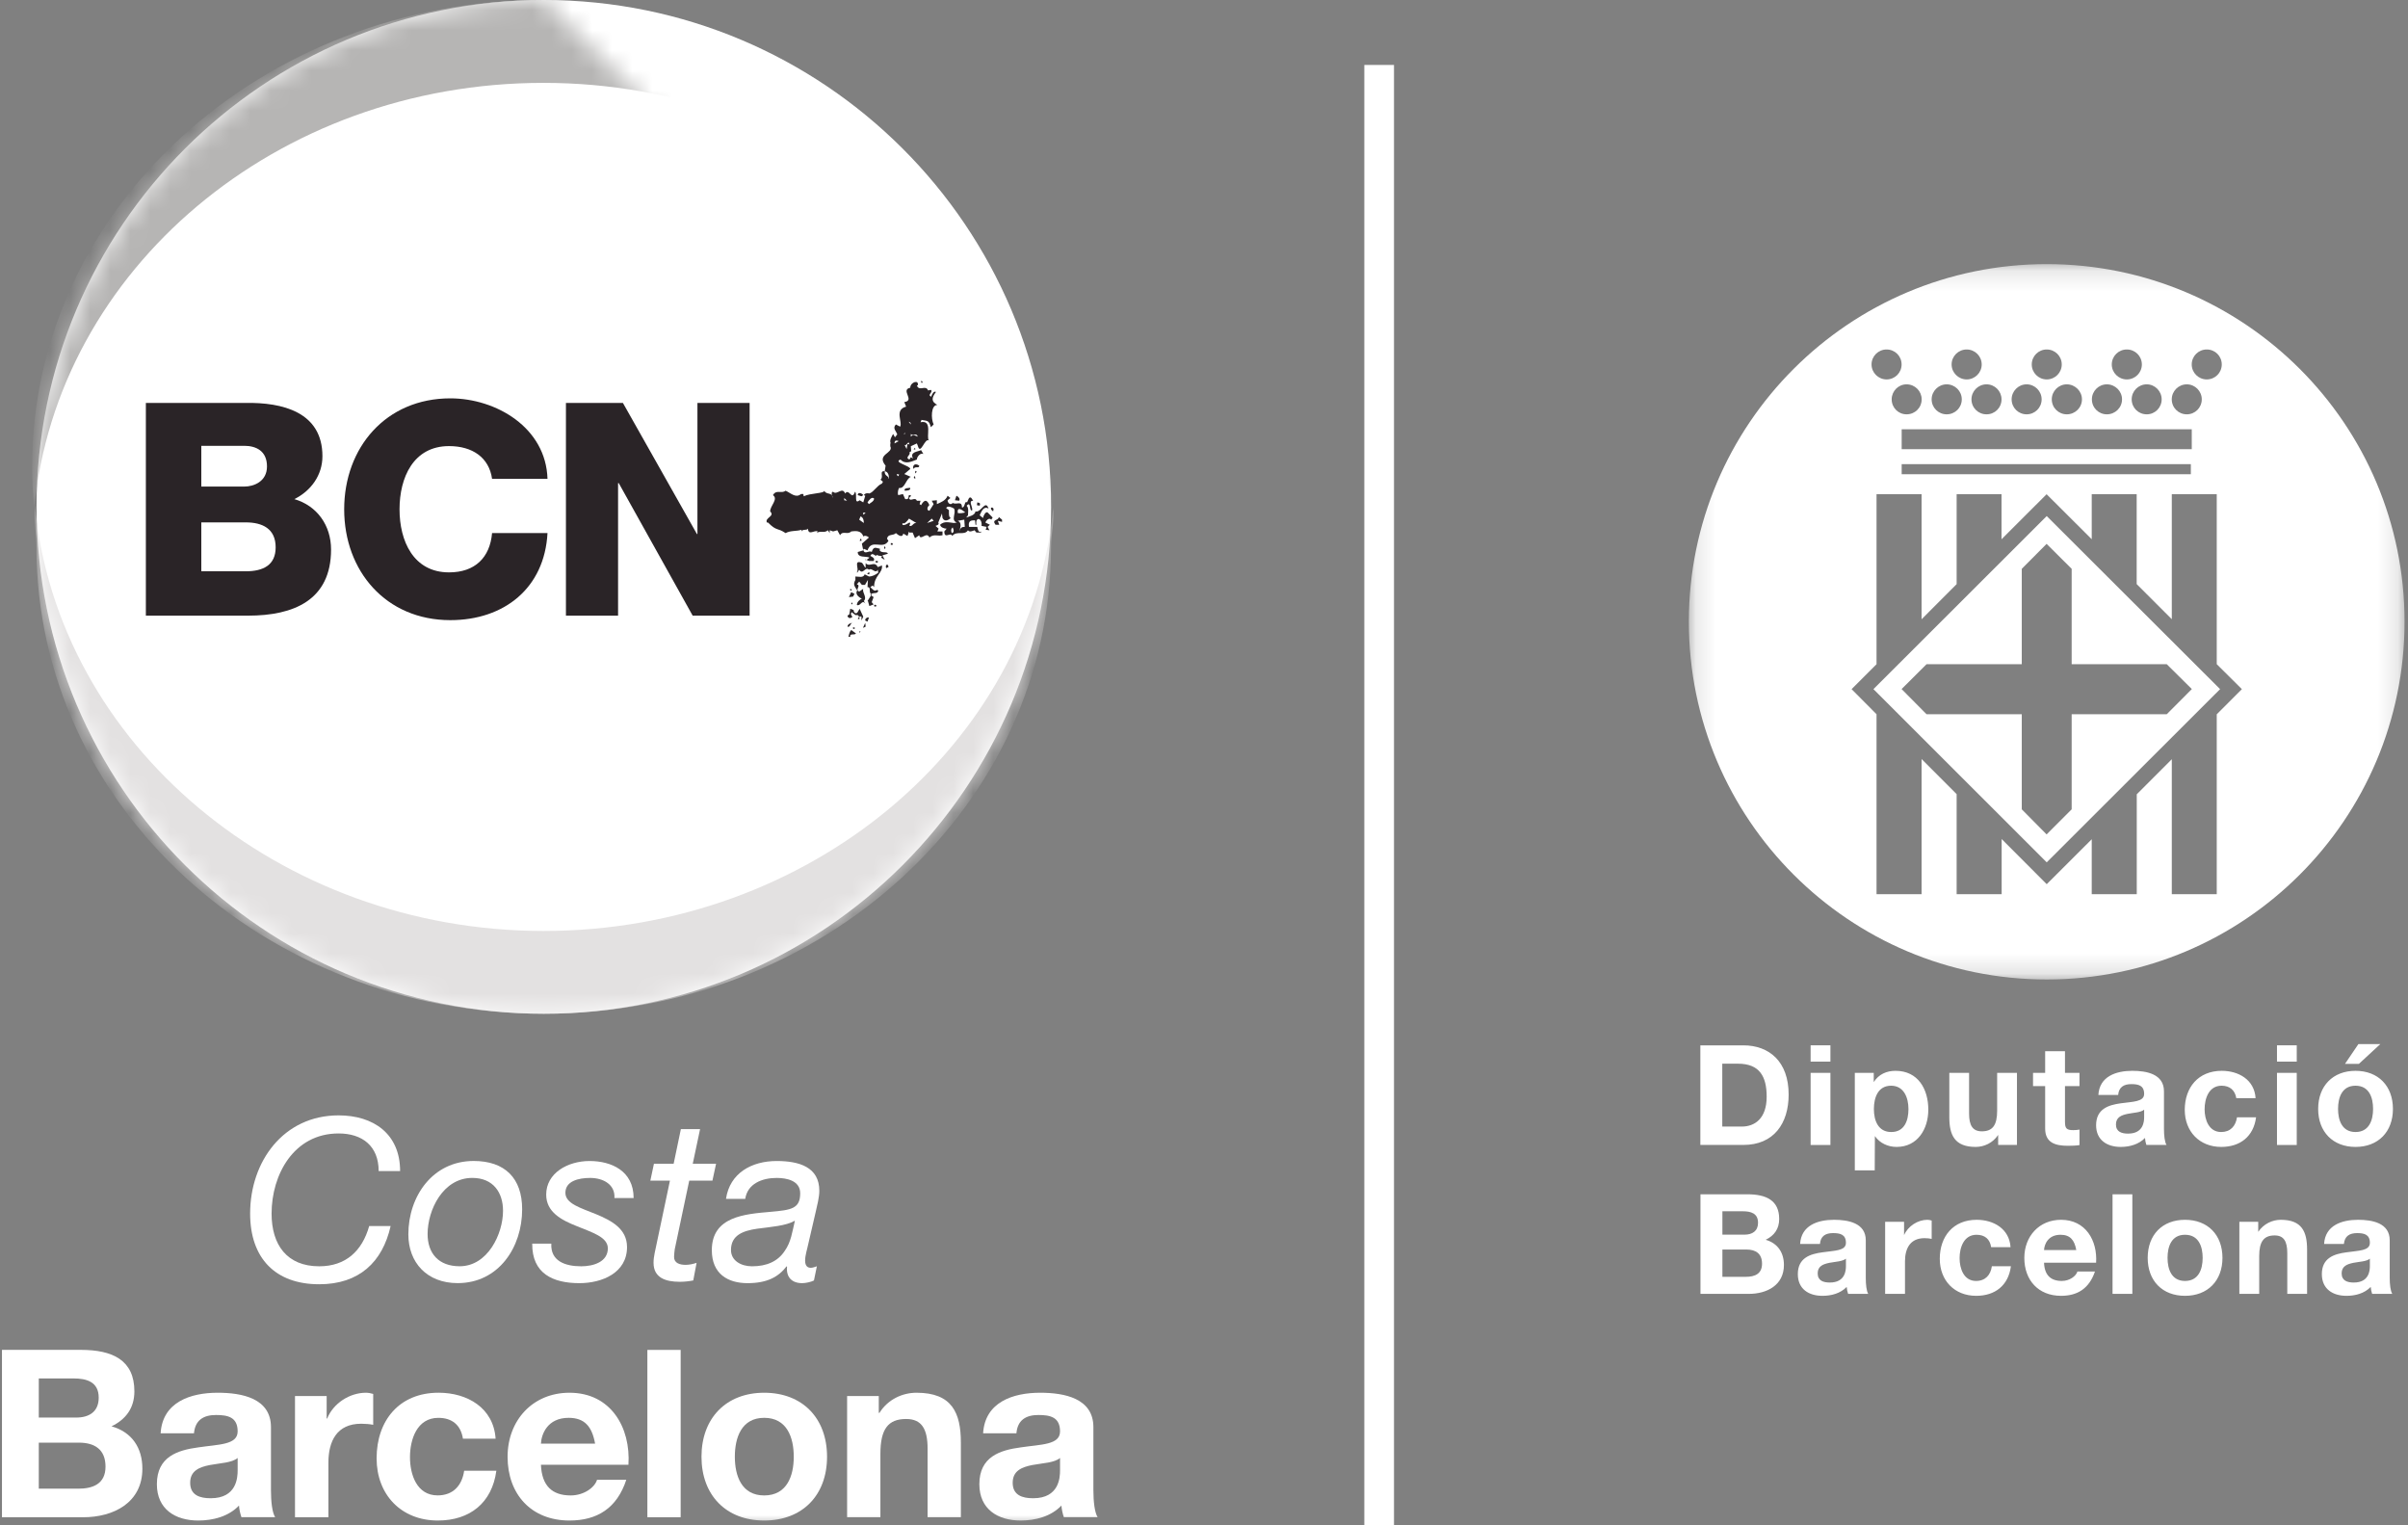 <svg width="120" height="76" viewBox="0 0 120 76" fill="none" xmlns="http://www.w3.org/2000/svg">
<rect x="0" y="0" width="120" height="76" fill="#808080" stroke="none"/>
<path fill-rule="evenodd" clip-rule="evenodd" d="M116.806 61.98H115.819C115.872 61.053 116.701 60.777 117.51 60.777C118.226 60.777 119.089 60.937 119.089 61.799V63.67C119.089 63.997 119.124 64.322 119.217 64.468H118.213C118.175 64.358 118.153 64.244 118.142 64.121C117.826 64.449 117.372 64.565 116.932 64.565C116.249 64.565 115.707 64.224 115.707 63.484C115.707 62.674 116.32 62.479 116.932 62.398C117.538 62.307 118.1 62.331 118.1 61.925C118.1 61.503 117.808 61.44 117.465 61.44C117.086 61.44 116.843 61.59 116.806 61.98ZM118.1 63.082V62.714C117.936 62.855 117.589 62.861 117.277 62.921C116.975 62.984 116.693 63.084 116.693 63.445C116.693 63.814 116.979 63.903 117.299 63.903C118.067 63.903 118.1 63.295 118.1 63.082ZM111.596 64.468V60.878H112.536V61.377C112.808 60.975 113.242 60.777 113.658 60.777C114.71 60.777 114.971 61.367 114.971 62.258V64.468H113.984V62.441C113.984 61.848 113.81 61.556 113.353 61.556C112.82 61.556 112.585 61.856 112.585 62.583V64.468H111.596ZM108.017 62.674C108.017 63.246 108.22 63.824 108.887 63.824C109.562 63.824 109.767 63.246 109.767 62.674C109.767 62.098 109.562 61.523 108.887 61.523C108.22 61.523 108.017 62.098 108.017 62.674ZM107.028 62.674C107.028 61.525 107.757 60.777 108.887 60.777C110.018 60.777 110.754 61.525 110.754 62.674C110.754 63.814 110.018 64.565 108.887 64.565C107.757 64.565 107.028 63.814 107.028 62.674ZM105.276 64.468H106.263V59.506H105.276V64.468ZM101.862 62.286H103.469C103.38 61.783 103.163 61.523 102.683 61.523C102.058 61.523 101.876 62.006 101.862 62.286ZM104.457 62.915H101.862C101.888 63.538 102.196 63.824 102.748 63.824C103.143 63.824 103.461 63.577 103.526 63.354H104.4C104.11 64.204 103.526 64.565 102.711 64.565C101.582 64.565 100.88 63.788 100.88 62.674C100.88 61.604 101.616 60.777 102.711 60.777C103.936 60.777 104.528 61.807 104.457 62.915ZM100.193 62.14H99.226C99.167 61.738 98.91 61.523 98.498 61.523C97.865 61.523 97.654 62.161 97.654 62.686C97.654 63.203 97.859 63.824 98.475 63.824C98.934 63.824 99.199 63.532 99.262 63.092H100.211C100.089 64.044 99.426 64.565 98.482 64.565C97.395 64.565 96.667 63.798 96.667 62.721C96.667 61.604 97.338 60.777 98.504 60.777C99.353 60.777 100.134 61.227 100.193 62.14ZM93.944 64.468V60.878H94.887V61.541C95.081 61.093 95.57 60.777 96.049 60.777C96.115 60.777 96.199 60.793 96.263 60.815V61.728C96.17 61.706 96.03 61.692 95.907 61.692C95.185 61.692 94.933 62.215 94.933 62.848V64.468H93.944ZM90.696 61.98H89.707C89.759 61.053 90.589 60.777 91.394 60.777C92.109 60.777 92.979 60.937 92.979 61.799V63.67C92.979 63.997 93.011 64.322 93.101 64.468H92.099C92.061 64.358 92.038 64.244 92.028 64.121C91.712 64.449 91.256 64.565 90.818 64.565C90.134 64.565 89.593 64.224 89.593 63.484C89.593 62.674 90.207 62.479 90.818 62.398C91.422 62.307 91.99 62.331 91.99 61.925C91.99 61.503 91.696 61.44 91.347 61.44C90.97 61.44 90.726 61.59 90.696 61.98ZM91.99 63.082V62.714C91.821 62.855 91.473 62.861 91.164 62.921C90.86 62.984 90.582 63.084 90.582 63.445C90.582 63.814 90.868 63.903 91.187 63.903C91.959 63.903 91.99 63.295 91.99 63.082ZM85.834 60.353V61.517H86.939C87.324 61.517 87.61 61.339 87.61 60.925C87.61 60.45 87.245 60.353 86.858 60.353H85.834ZM84.741 64.468V59.506H87.077C88.024 59.506 88.664 59.813 88.664 60.736C88.664 61.227 88.421 61.564 87.991 61.773C88.594 61.947 88.9 62.416 88.9 63.029C88.9 64.038 88.05 64.468 87.15 64.468H84.741ZM85.834 62.258V63.618H87.004C87.432 63.618 87.809 63.483 87.809 62.966C87.809 62.457 87.493 62.258 87.026 62.258H85.834ZM116.514 55.253C116.514 55.823 116.717 56.404 117.384 56.404C118.057 56.404 118.26 55.823 118.26 55.253C118.26 54.675 118.057 54.096 117.384 54.096C116.717 54.096 116.514 54.675 116.514 55.253ZM115.523 55.253C115.523 54.108 116.257 53.354 117.384 53.354C118.517 53.354 119.249 54.108 119.249 55.253C119.249 56.393 118.517 57.146 117.384 57.146C116.257 57.146 115.523 56.393 115.523 55.253ZM118.621 52.022L117.554 53.007H116.861L117.528 52.022H118.621ZM113.471 52.895H114.456V52.083H113.471V52.895ZM113.471 57.049H114.456V53.457H113.471V57.049ZM112.405 54.717H111.444C111.377 54.315 111.115 54.096 110.71 54.096C110.071 54.096 109.864 54.74 109.864 55.271C109.864 55.781 110.071 56.404 110.689 56.404C111.149 56.404 111.413 56.109 111.478 55.671H112.429C112.303 56.623 111.642 57.146 110.693 57.146C109.611 57.146 108.875 56.379 108.875 55.3C108.875 54.184 109.548 53.354 110.718 53.354C111.559 53.354 112.346 53.798 112.405 54.717ZM105.556 54.557H104.57C104.623 53.63 105.454 53.354 106.261 53.354C106.977 53.354 107.839 53.514 107.839 54.376V56.247C107.839 56.574 107.875 56.903 107.966 57.047H106.963C106.926 56.937 106.9 56.82 106.894 56.698C106.582 57.023 106.123 57.146 105.683 57.146C105.002 57.146 104.457 56.803 104.457 56.067C104.457 55.253 105.071 55.058 105.683 54.973C106.286 54.888 106.851 54.904 106.851 54.506C106.851 54.08 106.563 54.017 106.211 54.017C105.833 54.017 105.59 54.169 105.556 54.557ZM106.851 55.657V55.29C106.681 55.432 106.334 55.436 106.03 55.498C105.728 55.56 105.446 55.663 105.446 56.026C105.446 56.393 105.732 56.483 106.05 56.483C106.825 56.483 106.851 55.868 106.851 55.657ZM102.906 52.376V53.457H103.629V54.115H102.906V55.892C102.906 56.227 102.985 56.31 103.325 56.31C103.429 56.31 103.524 56.3 103.629 56.282V57.055C103.461 57.083 103.244 57.089 103.05 57.089C102.443 57.089 101.918 56.95 101.918 56.231V54.115H101.314V53.457H101.918V52.376H102.906ZM100.513 53.457V57.047H99.576V56.548C99.309 56.95 98.877 57.146 98.455 57.146C97.405 57.146 97.142 56.552 97.142 55.663V53.457H98.127V55.482C98.127 56.069 98.301 56.369 98.763 56.369C99.297 56.369 99.526 56.067 99.526 55.34V53.457H100.513ZM94.248 56.404C94.899 56.404 95.106 55.846 95.106 55.259C95.106 54.687 94.873 54.096 94.242 54.096C93.595 54.096 93.383 54.675 93.383 55.259C93.383 55.846 93.606 56.404 94.248 56.404ZM92.432 58.313V53.457H93.376V53.916C93.624 53.526 94.015 53.354 94.459 53.354C95.586 53.354 96.095 54.265 96.095 55.29C96.095 56.247 95.566 57.146 94.514 57.146C94.084 57.146 93.674 56.958 93.433 56.605L93.425 58.313H92.432ZM90.23 52.895H91.217V52.083H90.23V52.895ZM90.23 57.049H91.217V53.457H90.23V57.049ZM85.828 52.999V56.132H86.801C87.436 56.132 88.04 55.742 88.04 54.644C88.04 53.638 87.691 52.999 86.609 52.999H85.828ZM84.735 57.047V52.085H86.878C88.166 52.085 89.135 52.893 89.135 54.537C89.135 55.98 88.395 57.047 86.878 57.047H84.735Z" fill="white"/>
<path d="M68.729 75.999V3.236" stroke="white" stroke-width="1.479"/>
<mask id="mask0_1633_5855" style="mask-type:luminance" maskUnits="userSpaceOnUse" x="84" y="13" width="36" height="36">
<path d="M119.827 48.803V13.16H84.162V48.803H119.827Z" fill="white"/>
</mask>
<g mask="url(#mask0_1633_5855)">
<path fill-rule="evenodd" clip-rule="evenodd" d="M93.361 34.337L101.996 42.967L110.636 34.337L101.996 25.713L93.361 34.337ZM107.978 33.095L109.228 34.333L107.978 35.587H103.239V40.325L101.99 41.575L100.753 40.325V35.587H96.007L94.764 34.333L96.007 33.095H100.753V28.342L101.99 27.098L103.239 28.342V33.095H107.978ZM101.996 13.16C92.145 13.16 84.162 21.139 84.162 30.978C84.162 40.82 92.145 48.803 101.996 48.803C111.844 48.803 119.828 40.82 119.828 30.978C119.828 21.139 111.844 13.16 101.996 13.16ZM109.971 17.413C110.39 17.413 110.719 17.744 110.719 18.16C110.719 18.57 110.39 18.905 109.971 18.905C109.557 18.905 109.222 18.57 109.222 18.16C109.222 17.744 109.557 17.413 109.971 17.413ZM108.977 19.15C109.389 19.15 109.723 19.489 109.723 19.897C109.723 20.315 109.389 20.644 108.977 20.644C108.563 20.644 108.227 20.315 108.227 19.897C108.227 19.489 108.563 19.15 108.977 19.15ZM94.768 22.381H109.224V21.388H94.768V22.381ZM94.768 23.63H109.178V23.125H94.768V23.63ZM107.724 19.897C107.724 20.315 107.39 20.644 106.98 20.644C106.564 20.644 106.23 20.315 106.23 19.897C106.23 19.489 106.564 19.15 106.98 19.15C107.39 19.15 107.724 19.489 107.724 19.897ZM105.988 17.413C106.404 17.413 106.737 17.744 106.737 18.16C106.737 18.57 106.404 18.905 105.988 18.905C105.575 18.905 105.238 18.57 105.238 18.16C105.238 17.744 105.575 17.413 105.988 17.413ZM104.993 19.15C105.407 19.15 105.749 19.489 105.749 19.897C105.749 20.315 105.407 20.644 104.993 20.644C104.581 20.644 104.247 20.315 104.247 19.897C104.247 19.489 104.581 19.15 104.993 19.15ZM103.752 19.897C103.752 20.315 103.41 20.644 102.996 20.644C102.586 20.644 102.248 20.315 102.248 19.897C102.248 19.489 102.586 19.15 102.996 19.15C103.41 19.15 103.752 19.489 103.752 19.897ZM101.996 17.413C102.412 17.413 102.745 17.744 102.745 18.16C102.745 18.57 102.412 18.905 101.996 18.905C101.585 18.905 101.25 18.57 101.25 18.16C101.25 17.744 101.585 17.413 101.996 17.413ZM100.995 19.15C101.406 19.15 101.743 19.489 101.743 19.897C101.743 20.315 101.406 20.644 100.995 20.644C100.583 20.644 100.247 20.315 100.247 19.897C100.247 19.489 100.583 19.15 100.995 19.15ZM99.744 19.897C99.744 20.315 99.413 20.644 98.996 20.644C98.582 20.644 98.246 20.315 98.246 19.897C98.246 19.489 98.582 19.15 98.996 19.15C99.413 19.15 99.744 19.489 99.744 19.897ZM98.008 17.413C98.418 17.413 98.756 17.744 98.756 18.16C98.756 18.57 98.418 18.905 98.008 18.905C97.597 18.905 97.256 18.57 97.256 18.16C97.256 17.744 97.597 17.413 98.008 17.413ZM97.009 19.15C97.428 19.15 97.763 19.489 97.763 19.897C97.763 20.315 97.428 20.644 97.009 20.644C96.601 20.644 96.261 20.315 96.261 19.897C96.261 19.489 96.601 19.15 97.009 19.15ZM95.764 19.897C95.764 20.315 95.433 20.644 95.012 20.644C94.6 20.644 94.27 20.315 94.27 19.897C94.27 19.489 94.6 19.15 95.012 19.15C95.433 19.15 95.764 19.489 95.764 19.897ZM94.016 17.413C94.434 17.413 94.764 17.744 94.764 18.16C94.764 18.57 94.434 18.905 94.016 18.905C93.606 18.905 93.266 18.57 93.266 18.16C93.266 17.744 93.606 17.413 94.016 17.413ZM110.469 35.591V44.552H108.229V37.829L106.483 39.576V44.552H104.239V41.816L101.996 44.055L99.75 41.804V44.552H97.507V39.568L95.76 37.819V44.552H93.515V35.587L92.272 34.337L93.515 33.095V24.625H95.76V30.855L97.507 29.105V24.625H99.744V26.869L101.99 24.625L104.239 26.867V24.625H106.479V29.103L108.229 30.852V24.625H110.469V33.093L111.722 34.337L110.469 35.591Z" fill="white"/>
</g>
<path fill-rule="evenodd" clip-rule="evenodd" d="M27.102 0C41.058 0 52.381 11.305 52.381 25.256C52.381 39.204 41.058 50.511 27.102 50.511C13.141 50.511 1.821 39.204 1.821 25.256C1.821 11.305 13.141 0 27.102 0Z" fill="white"/>
<mask id="mask1_1633_5855" style="mask-type:luminance" maskUnits="userSpaceOnUse" x="1" y="25" width="52" height="26">
<path d="M1.815 25.201C1.814 25.22 1.814 25.238 1.814 25.256C1.814 39.204 13.135 50.509 27.096 50.509C41.054 50.509 52.377 39.204 52.377 25.256L52.321 25.201H1.815H1.815Z" fill="#E3E1E1"/>
</mask>
<g mask="url(#mask1_1633_5855)">
<path fill-rule="evenodd" clip-rule="evenodd" d="M27.093 46.386C13.892 46.386 2.877 37.078 1.739 25.201C1.677 25.883 1.818 26.57 1.818 27.264C1.818 40.107 13.138 50.511 27.093 50.511C41.055 50.511 52.378 40.107 52.378 27.264C52.378 26.57 52.561 25.962 52.488 25.276C51.357 37.155 40.305 46.386 27.093 46.386Z" fill="#E3E1E1"/>
</g>
<mask id="mask2_1633_5855" style="mask-type:luminance" maskUnits="userSpaceOnUse" x="1" y="0" width="52" height="26">
<path d="M26.894 0C13.026 0.108 1.814 11.372 1.814 25.258C1.814 25.277 1.814 25.296 1.815 25.316H52.376C52.376 25.296 52.377 25.277 52.377 25.258L27.096 0H26.894Z" fill="#B6B5B4"/>
</mask>
<g mask="url(#mask2_1633_5855)">
<path fill-rule="evenodd" clip-rule="evenodd" d="M27.08 4.129C40.386 4.129 51.314 13.441 52.45 25.316C52.519 24.633 52.557 23.943 52.557 23.247C52.557 10.408 41.148 0 27.08 0C13.011 0 1.6 10.408 1.6 23.247C1.6 23.943 1.645 24.633 1.705 25.316C2.849 13.441 13.767 4.129 27.08 4.129Z" fill="#B6B5B4"/>
</g>
<path fill-rule="evenodd" clip-rule="evenodd" d="M49.398 25.893C49.309 25.787 49.169 25.893 49.104 26.035L49.329 26.146L49.216 26.252L49.309 26.42L49.12 26.396L49.169 26.252L48.914 26.203C48.964 25.787 48.589 25.728 48.658 26.146H48.612L48.589 25.923C48.38 25.923 48.239 25.95 48.289 26.252H48.703C48.703 26.28 48.752 26.587 48.889 26.479V26.536H48.658L48.565 26.42C48.472 26.451 48.31 26.536 48.239 26.42C48.054 26.706 47.685 26.42 47.45 26.706C47.383 26.479 47.059 26.891 47.059 26.479L47.174 26.341C47.059 26.341 46.872 26.28 46.848 26.146C47.059 25.95 47.29 26.035 47.543 26.059L47.685 26.035C47.363 25.923 47.663 25.586 47.543 25.339C47.45 25.282 47.223 25.17 47.15 25.314L47.29 25.42C47.29 25.532 47.265 25.787 47.383 25.81C47.29 25.893 47.083 26.035 46.969 25.81L46.941 25.586L46.758 26.035C46.825 26.146 46.687 26.175 46.621 26.203L46.775 26.341L46.712 26.479H46.969V26.668C46.758 26.729 46.527 26.587 46.316 26.782C46.179 26.451 45.873 26.976 45.81 26.668L45.597 26.814L45.481 26.536H45.319L45.299 26.479L45.224 26.706L45.015 26.587C44.972 26.814 44.765 26.668 44.646 26.562C44.508 26.706 44.248 26.587 44.204 26.841L44.275 26.948C44.001 27.423 43.441 26.814 43.231 27.423L43.048 27.342L43.02 27.394C43.091 27.672 43.302 27.394 43.441 27.504C43.535 27.198 43.65 27.307 43.853 27.342L43.837 27.423C43.952 27.589 44.204 27.451 44.248 27.589L43.975 27.672L44.09 27.892L43.952 27.81C43.877 27.78 43.952 27.672 44.001 27.699C43.877 27.699 43.766 27.699 43.691 27.644C43.65 27.81 43.488 27.451 43.373 27.699C43.466 27.752 43.626 27.81 43.535 27.952H43.302L43.119 27.867C43.091 27.979 43.324 27.81 43.324 27.78C43.137 27.699 42.744 27.81 42.744 27.504L43.02 27.423L42.951 27.088L43.302 26.782C43.231 26.706 43.091 26.668 43.02 26.729C42.931 26.42 42.628 26.451 42.42 26.479C42.235 26.668 41.998 26.42 41.864 26.668L41.726 26.42L41.517 26.479L41.347 26.42V26.562L41.258 26.42C41.077 26.587 40.844 26.42 40.704 26.562L40.749 26.479C40.587 26.396 40.285 26.706 40.264 26.341C40.191 26.451 39.985 26.341 39.964 26.479L39.94 26.396C39.705 26.479 39.405 26.42 39.149 26.562C38.732 26.28 38.709 26.479 38.273 26.035H38.217C38.101 25.787 38.64 25.728 38.379 25.481C38.379 25.199 38.801 24.866 38.519 24.671C38.689 24.371 38.94 24.616 39.149 24.45C39.405 24.564 39.656 24.838 39.916 24.616H40.033L40.053 24.728C40.38 24.564 41.096 24.588 41.077 24.45C41.169 24.671 41.493 24.503 41.493 24.813C41.465 24.7 41.396 24.503 41.517 24.503C41.7 24.7 41.98 24.229 42.114 24.588C42.326 24.31 42.444 24.978 42.606 24.503C42.744 24.588 42.537 25.17 42.839 24.925L43.02 25.032L43.119 24.7L43.048 24.671C43.119 24.564 43.231 24.564 43.324 24.588C43.559 24.503 43.691 24.201 43.952 24.093L44.001 24.002L43.877 23.898C44.064 23.76 43.788 23.456 44.09 23.478L44.133 23.202C43.65 22.62 44.55 22.593 44.366 22.234V22.094H44.392C44.299 21.952 44.461 21.706 44.508 21.623L44.599 21.788L44.713 21.646C44.666 21.483 44.461 21.341 44.646 21.149L44.855 21.258C44.997 21.039 44.55 20.424 45.155 20.26L45.065 20.035C45.617 19.953 44.855 19.426 45.362 19.318C45.362 19.038 45.81 18.898 45.735 19.203H45.69C45.81 19.533 46.13 19.15 46.25 19.454L46.389 19.426C46.527 19.533 46.179 19.679 46.41 19.763C46.432 19.651 46.55 19.454 46.641 19.533C46.432 19.811 46.389 20.01 46.712 20.175C46.389 20.175 46.389 20.869 46.527 21.149L46.389 21.285C46.294 20.921 46.201 20.98 45.923 20.921L45.873 21.039C46.501 20.899 46.13 21.788 46.294 21.952C46.083 21.788 45.873 22.729 45.735 22.202L45.69 22.094L45.39 22.234L45.41 22.48L45.319 22.54C45.41 22.674 45.065 22.784 45.319 22.898L45.39 22.784L45.501 22.841C45.319 22.512 45.735 22.512 45.901 22.427L46.016 22.62C45.873 22.54 45.69 22.76 45.69 22.898C45.41 23.007 45.108 23.149 44.877 22.898C44.486 23.034 45.362 23.202 45.362 23.366L45.065 23.618L45.39 23.76C45.155 23.839 45.088 24.371 44.808 24.31C44.765 24.371 44.713 24.564 44.765 24.671L44.997 24.616L45.108 24.866C45.41 24.925 45.155 24.564 45.41 24.7L45.299 24.813C45.362 25.032 45.597 24.728 45.69 24.949H45.666H45.873L45.828 25.118L45.901 25.17C46.039 24.925 46.179 24.838 46.316 25.17C46.25 25.199 46.13 25.42 46.316 25.451L46.527 25.118L46.432 24.949L46.687 24.925V25.118C46.872 25.032 47.127 24.949 47.223 24.7L47.363 24.813L47.223 24.925C47.223 25.059 47.363 25.199 47.478 25.059C47.663 25.17 47.938 24.925 47.938 25.282C48.101 25.314 48.054 24.925 48.192 25.032C48.239 24.949 48.289 24.7 48.407 24.813L48.498 24.949C48.239 24.949 48.472 25.227 48.451 25.42C48.289 25.532 48.407 24.925 48.172 25.199C48.289 25.314 48.239 25.532 48.239 25.674L48.149 25.787C48.31 25.728 48.589 25.674 48.612 25.481C48.889 25.562 49.104 24.866 49.264 25.339C49.011 25.199 48.914 25.481 48.822 25.674L48.987 25.81C49.011 25.674 49.12 25.481 49.216 25.532L49.467 25.787L49.398 25.893ZM42.071 24.813V24.925L42.211 24.949L42.071 24.813ZM42.931 30.919V30.726C42.701 30.645 42.951 30.919 42.744 30.832L42.817 30.726L42.744 30.645H42.628L42.444 30.503C42.304 30.645 42.582 30.726 42.42 30.777C42.326 30.832 42.235 30.753 42.235 30.672L42.326 30.613L42.371 30.333L42.537 30.392C42.537 30.477 42.606 30.613 42.72 30.53L42.839 30.333L43.02 30.726L42.931 30.919ZM42.235 31.223C42.235 31.088 42.42 31.033 42.489 31.033C42.371 31.033 42.371 31.282 42.235 31.223ZM42.371 31.727H42.282C42.304 31.611 42.351 31.447 42.42 31.39L42.653 31.558C42.606 31.672 42.326 31.53 42.371 31.727ZM42.513 29.726L42.304 29.75L42.42 29.505L42.582 29.588L42.513 29.726ZM42.371 29.42V29.338C42.42 29.338 42.444 29.393 42.444 29.42H42.371ZM42.444 30.114L42.42 30.087L42.444 30.004L42.489 30.087L42.444 30.114ZM42.582 31.335H42.513V31.248L42.606 31.282L42.582 31.335ZM43.559 29.253L43.488 29.172L43.373 29.253C43.466 29.338 43.579 29.505 43.691 29.393L43.766 29.42C43.744 29.639 43.488 29.476 43.373 29.639L43.535 29.75L43.441 30.004L43.535 30.114L43.324 30.197L43.253 29.947H43.231L43.441 29.616C43.253 29.531 43.441 29.253 43.231 29.253L43.253 28.894L43.119 29.115V29.142H42.951L42.817 28.977L42.701 29.115C42.931 29.172 42.582 29.393 42.817 29.476L43.02 29.338C42.951 29.531 43.231 29.75 43.048 29.947L43.137 30.087C42.951 29.836 42.886 30.229 42.701 30.144C42.701 30.004 42.839 29.864 42.951 29.836C42.839 29.777 42.582 29.616 42.72 29.42C42.606 29.227 42.489 29.142 42.628 28.894V28.724C42.789 28.724 43.02 28.811 43.091 28.616L43.302 28.724C43.466 28.724 43.626 28.644 43.766 28.535L43.744 28.389C43.626 28.616 43.441 28.257 43.302 28.389C43.119 28.2 43.005 28.669 42.817 28.389L42.72 28.535L42.701 28.506C42.839 28.362 42.513 27.892 42.931 28.032C43.005 28.06 43.048 28.2 43.119 28.283H43.137V28.06C43.346 28.283 43.579 27.922 43.744 28.257L43.952 28.172C44.001 28.561 43.559 28.669 43.559 29.253ZM42.931 24.728L42.744 24.671C42.744 24.503 42.951 24.564 43.02 24.671L42.931 24.728ZM42.886 25.728L42.817 25.893L43.048 26.059C43.048 25.923 43.02 25.787 42.886 25.728ZM42.817 31.53L42.839 31.447L42.886 31.473L42.817 31.53ZM42.839 26.948L42.886 26.841C42.931 26.841 42.931 26.891 42.931 26.948H42.839ZM43.048 25.532C43.02 25.532 43.005 25.586 43.02 25.643L43.137 25.562L43.048 25.532ZM43.02 31.282V31.248L43.119 31.033L43.137 31.223L43.02 31.282ZM43.231 30.974L43.119 30.919C43.091 30.832 43.231 30.726 43.302 30.777L43.231 30.974ZM43.324 28.506V28.616C43.137 28.616 43.253 28.535 43.324 28.506ZM43.231 25.032L43.302 25.118C43.373 25.059 43.559 24.978 43.559 24.838C43.441 24.728 43.302 24.925 43.231 25.032ZM43.579 30.229L43.559 30.144C43.626 30.114 43.65 30.144 43.691 30.197L43.579 30.229ZM43.65 28.032L43.626 27.952H43.744V28.032H43.65ZM44.09 27.342H44.064V27.198L44.133 27.307L44.09 27.342ZM44.09 23.478C44.064 23.73 44.299 23.701 44.275 23.839H44.299C44.299 23.701 44.275 23.509 44.09 23.478ZM44.161 28.308C44.09 28.117 44.275 28.06 44.275 28.257L44.161 28.308ZM44.392 27.145V27.06C44.461 27.06 44.486 27.06 44.486 27.088V27.145H44.392ZM44.577 22.094L44.786 21.98C44.713 21.952 44.577 21.897 44.577 22.094ZM44.713 23.618C44.666 23.645 44.713 23.701 44.765 23.73L44.808 23.645L44.713 23.618ZM45.299 25.84C45.224 25.95 45.065 26.146 44.972 26.059V26.146C45.065 26.203 45.224 26.088 45.319 26.035L45.362 26.059L45.319 26.203C45.481 26.252 45.501 26.035 45.666 26.059L45.299 25.84ZM45.015 21.623H45.088L45.108 21.591C45.065 21.536 45.088 21.623 45.015 21.623ZM45.065 22.145L45.181 22.372L45.224 22.117L45.319 22.145C45.278 21.869 45.155 22.307 45.065 22.145ZM45.088 24.45C45.015 24.31 45.299 24.31 45.362 24.31C45.39 24.45 45.155 24.45 45.088 24.45ZM45.278 21.008L45.39 21.149C45.39 21.008 45.299 21.039 45.278 21.008ZM45.39 21.623V21.757C45.501 21.623 45.617 21.706 45.735 21.757C45.666 21.536 45.501 21.757 45.39 21.623ZM45.528 23.366L45.501 23.283C45.528 23.09 45.69 23.115 45.81 23.202C45.81 23.366 45.597 23.202 45.528 23.366ZM45.528 22.394L45.597 22.307L45.617 22.394H45.528ZM45.572 23.839C45.528 23.815 45.528 23.73 45.597 23.73L45.617 23.839H45.572ZM45.597 23.59L45.617 23.456L45.69 23.509L45.597 23.59ZM45.901 19.066L45.923 18.957L45.988 19.066H45.901ZM46.389 25.787L46.432 25.84L46.201 26.059L46.527 25.95L46.389 25.787ZM47.432 26.562C47.543 26.536 47.543 26.42 47.478 26.28C47.383 26.341 47.383 26.479 47.432 26.562ZM47.588 24.925L47.663 24.7C47.73 24.728 47.872 24.838 47.799 24.949L47.588 24.925ZM47.73 25.562C47.851 25.586 47.987 25.562 48.101 25.532C47.965 25.42 47.685 25.199 47.73 25.562ZM48.054 25.893L47.73 25.95C47.938 26.035 47.872 26.28 47.799 26.479C47.872 26.28 47.938 26.252 48.078 26.252L48.054 25.893ZM48.683 25.17L48.703 25.032C48.822 25.059 48.867 25.059 48.822 25.199L48.683 25.17ZM49.492 25.481L49.398 25.394C49.329 25.258 49.492 25.258 49.514 25.367L49.492 25.481ZM49.725 25.95L49.796 26.146H49.611C49.398 25.864 49.773 25.95 49.773 25.759L49.936 25.893V26.004L49.725 25.95Z" fill="#2A2427"/>
<path fill-rule="evenodd" clip-rule="evenodd" d="M7.269 20.076H12.232C14.061 20.044 16.068 20.521 16.068 22.731C16.068 23.678 15.497 24.457 14.669 24.869C15.799 25.198 16.498 26.176 16.498 27.381C16.498 29.902 14.639 30.675 12.364 30.675H7.269V20.076ZM10.032 24.244H12.172C12.648 24.244 13.305 23.993 13.305 23.24C13.305 22.461 12.753 22.213 12.172 22.213H10.032V24.244ZM10.032 28.465H12.245C13.128 28.465 13.737 28.151 13.737 27.272C13.737 26.341 13.078 26.028 12.245 26.028H10.032V28.465Z" fill="#2A2427"/>
<path fill-rule="evenodd" clip-rule="evenodd" d="M24.522 23.86C24.372 22.793 23.539 22.227 22.377 22.227C20.597 22.227 19.91 23.799 19.91 25.378C19.91 26.948 20.597 28.519 22.377 28.519C23.675 28.519 24.415 27.779 24.522 26.561H27.284C27.138 29.298 25.13 30.899 22.44 30.899C19.23 30.899 17.152 28.45 17.152 25.378C17.152 22.302 19.23 19.848 22.44 19.848C24.729 19.848 27.209 21.309 27.284 23.86H24.522Z" fill="#2A2427"/>
<path fill-rule="evenodd" clip-rule="evenodd" d="M28.203 20.076H31.042L34.73 26.608H34.756V20.076H37.356V30.676H34.519L30.833 24.069H30.801V30.676H28.203V20.076Z" fill="#2A2427"/>
<path fill-rule="evenodd" clip-rule="evenodd" d="M0.098 67.258H4.029C5.615 67.258 6.697 67.77 6.697 69.326C6.697 70.14 6.288 70.714 5.558 71.067C6.578 71.357 7.095 72.141 7.095 73.179C7.095 74.872 5.657 75.598 4.147 75.598H0.098V67.258ZM1.933 70.631H3.794C4.443 70.631 4.919 70.341 4.919 69.639C4.919 68.845 4.311 68.681 3.658 68.681H1.933V70.631ZM1.933 74.174H3.903C4.625 74.174 5.258 73.94 5.258 73.074C5.258 72.222 4.717 71.881 3.936 71.881H1.933V74.174Z" fill="white"/>
<path fill-rule="evenodd" clip-rule="evenodd" d="M8.005 71.415C8.096 69.862 9.491 69.394 10.845 69.394C12.054 69.394 13.503 69.665 13.503 71.11V74.251C13.503 74.803 13.56 75.353 13.712 75.595H12.031C11.97 75.412 11.924 75.213 11.91 75.016C11.387 75.564 10.612 75.761 9.878 75.761C8.729 75.761 7.818 75.191 7.818 73.951C7.818 72.583 8.846 72.255 9.878 72.117C10.892 71.964 11.843 71.999 11.843 71.321C11.843 70.607 11.352 70.503 10.764 70.503C10.134 70.503 9.726 70.763 9.667 71.415H8.005ZM11.843 72.644C11.561 72.886 10.977 72.898 10.462 72.995C9.945 73.097 9.477 73.273 9.477 73.88C9.477 74.499 9.959 74.651 10.498 74.651C11.794 74.651 11.843 73.626 11.843 73.261V72.644Z" fill="white"/>
<path fill-rule="evenodd" clip-rule="evenodd" d="M14.701 69.558H16.279V70.678H16.305C16.609 69.917 17.428 69.394 18.235 69.394C18.351 69.394 18.487 69.418 18.598 69.454V70.992C18.442 70.958 18.197 70.938 18 70.938C16.782 70.938 16.366 71.814 16.366 72.878V75.597H14.701V69.558Z" fill="white"/>
<path fill-rule="evenodd" clip-rule="evenodd" d="M23.07 71.684C22.965 71.007 22.533 70.645 21.844 70.645C20.781 70.645 20.431 71.715 20.431 72.604C20.431 73.474 20.771 74.509 21.809 74.509C22.578 74.509 23.024 74.02 23.131 73.281H24.735C24.52 74.883 23.413 75.761 21.819 75.761C19.999 75.761 18.768 74.477 18.768 72.663C18.768 70.783 19.891 69.393 21.856 69.393C23.281 69.393 24.595 70.14 24.698 71.684H23.07Z" fill="white"/>
<path fill-rule="evenodd" clip-rule="evenodd" d="M26.957 72.981C27 74.032 27.515 74.511 28.439 74.511C29.108 74.511 29.644 74.105 29.753 73.73H31.211C30.744 75.154 29.753 75.761 28.38 75.761C26.473 75.761 25.295 74.452 25.295 72.583C25.295 70.775 26.543 69.394 28.38 69.394C30.44 69.394 31.436 71.124 31.318 72.981H26.957ZM29.656 71.928C29.502 71.086 29.143 70.644 28.336 70.644C27.28 70.644 26.98 71.461 26.957 71.928H29.656Z" fill="white"/>
<mask id="mask3_1633_5855" style="mask-type:luminance" maskUnits="userSpaceOnUse" x="0" y="0" width="120" height="76">
<path d="M0.095 76H119.821V0H0.095V76Z" fill="white"/>
</mask>
<g mask="url(#mask3_1633_5855)">
<path fill-rule="evenodd" clip-rule="evenodd" d="M32.261 75.6H33.92V67.26H32.261V75.6Z" fill="white"/>
</g>
<mask id="mask4_1633_5855" style="mask-type:luminance" maskUnits="userSpaceOnUse" x="0" y="0" width="120" height="76">
<path d="M0.095 76H119.821V0H0.095V76Z" fill="white"/>
</mask>
<g mask="url(#mask4_1633_5855)">
<path fill-rule="evenodd" clip-rule="evenodd" d="M38.082 69.394C39.988 69.394 41.215 70.66 41.215 72.583C41.215 74.501 39.988 75.761 38.082 75.761C36.187 75.761 34.958 74.501 34.958 72.583C34.958 70.66 36.187 69.394 38.082 69.394ZM38.082 74.511C39.214 74.511 39.556 73.543 39.556 72.583C39.556 71.615 39.214 70.644 38.082 70.644C36.961 70.644 36.62 71.615 36.62 72.583C36.62 73.543 36.961 74.511 38.082 74.511Z" fill="white"/>
</g>
<mask id="mask5_1633_5855" style="mask-type:luminance" maskUnits="userSpaceOnUse" x="0" y="0" width="120" height="76">
<path d="M0.095 76H119.821V0H0.095V76Z" fill="white"/>
</mask>
<g mask="url(#mask5_1633_5855)">
<path fill-rule="evenodd" clip-rule="evenodd" d="M42.215 69.558H43.793V70.396H43.827C44.249 69.722 44.971 69.394 45.674 69.394C47.44 69.394 47.884 70.39 47.884 71.881V75.597H46.226V72.188C46.226 71.197 45.932 70.702 45.157 70.702C44.259 70.702 43.874 71.204 43.874 72.433V75.597H42.215V69.558Z" fill="white"/>
</g>
<mask id="mask6_1633_5855" style="mask-type:luminance" maskUnits="userSpaceOnUse" x="0" y="0" width="120" height="76">
<path d="M0.095 76H119.821V0H0.095V76Z" fill="white"/>
</mask>
<g mask="url(#mask6_1633_5855)">
<path fill-rule="evenodd" clip-rule="evenodd" d="M48.992 71.415C49.085 69.862 50.478 69.394 51.832 69.394C53.037 69.394 54.488 69.665 54.488 71.11V74.251C54.488 74.803 54.547 75.353 54.699 75.595H53.016C52.954 75.412 52.909 75.213 52.895 75.016C52.368 75.564 51.597 75.761 50.863 75.761C49.718 75.761 48.805 75.191 48.805 73.951C48.805 72.583 49.833 72.255 50.863 72.117C51.879 71.964 52.826 71.999 52.826 71.321C52.826 70.607 52.333 70.503 51.749 70.503C51.117 70.503 50.707 70.763 50.652 71.415H48.992ZM52.826 72.644C52.544 72.886 51.966 72.898 51.447 72.995C50.934 73.097 50.466 73.273 50.466 73.88C50.466 74.499 50.946 74.651 51.484 74.651C52.779 74.651 52.826 73.626 52.826 73.261V72.644Z" fill="white"/>
</g>
<mask id="mask7_1633_5855" style="mask-type:luminance" maskUnits="userSpaceOnUse" x="0" y="0" width="120" height="76">
<path d="M0.095 76H119.821V0H0.095V76Z" fill="white"/>
</mask>
<g mask="url(#mask7_1633_5855)">
<path fill-rule="evenodd" clip-rule="evenodd" d="M19.466 61.089C19.061 62.889 17.891 63.989 15.908 63.989C13.716 63.989 12.465 62.684 12.465 60.468C12.465 57.867 14.13 55.574 16.873 55.574C18.61 55.574 19.939 56.493 19.939 58.348H18.87C18.87 57.094 18.047 56.475 16.873 56.475C14.639 56.475 13.534 58.532 13.534 60.468C13.534 62.019 14.296 63.094 15.908 63.094C17.226 63.094 18.047 62.335 18.398 61.089H19.466Z" fill="white"/>
</g>
<mask id="mask8_1633_5855" style="mask-type:luminance" maskUnits="userSpaceOnUse" x="0" y="0" width="120" height="76">
<path d="M0.095 76H119.821V0H0.095V76Z" fill="white"/>
</mask>
<g mask="url(#mask8_1633_5855)">
<path fill-rule="evenodd" clip-rule="evenodd" d="M23.604 57.846C25.156 57.846 26.021 58.699 26.021 60.253C26.021 62.154 24.845 63.932 22.806 63.932C21.275 63.932 20.35 62.907 20.35 61.503C20.35 59.6 21.567 57.846 23.604 57.846ZM22.907 63.092C24.304 63.092 25.068 61.481 25.068 60.33C25.068 59.423 24.584 58.69 23.536 58.69C22.074 58.69 21.309 60.288 21.309 61.487C21.309 62.447 21.857 63.092 22.907 63.092Z" fill="white"/>
</g>
<mask id="mask9_1633_5855" style="mask-type:luminance" maskUnits="userSpaceOnUse" x="0" y="0" width="120" height="76">
<path d="M0.095 76H119.821V0H0.095V76Z" fill="white"/>
</mask>
<g mask="url(#mask9_1633_5855)">
<path fill-rule="evenodd" clip-rule="evenodd" d="M30.619 59.693C30.664 59.031 30.076 58.691 29.411 58.691C28.827 58.691 28.176 58.847 28.176 59.433C28.176 59.975 28.94 60.186 29.707 60.499C30.471 60.817 31.247 61.223 31.247 62.136C31.247 63.425 29.999 63.934 28.873 63.934C27.543 63.934 26.509 63.449 26.523 61.966H27.474C27.43 62.834 28.164 63.094 28.965 63.094C29.585 63.094 30.291 62.867 30.291 62.201C30.291 61.639 29.526 61.414 28.758 61.099C27.987 60.795 27.219 60.399 27.219 59.523C27.219 58.443 28.299 57.848 29.38 57.848C30.459 57.848 31.576 58.333 31.576 59.693H30.619Z" fill="white"/>
</g>
<mask id="mask10_1633_5855" style="mask-type:luminance" maskUnits="userSpaceOnUse" x="0" y="0" width="120" height="76">
<path d="M0.095 76H119.821V0H0.095V76Z" fill="white"/>
</mask>
<g mask="url(#mask10_1633_5855)">
<path fill-rule="evenodd" clip-rule="evenodd" d="M34.523 57.983H35.685L35.503 58.827H34.347L33.625 62.246C33.613 62.382 33.591 62.492 33.591 62.628C33.591 62.932 33.871 63.022 34.167 63.022C34.359 63.022 34.536 62.979 34.714 62.922L34.548 63.799C34.323 63.843 34.098 63.866 33.871 63.866C33.163 63.866 32.569 63.661 32.569 62.922C32.569 62.752 32.589 62.616 32.624 62.437L33.386 58.827H32.409L32.589 57.983H33.571L33.931 56.258H34.888L34.523 57.983Z" fill="white"/>
</g>
<mask id="mask11_1633_5855" style="mask-type:luminance" maskUnits="userSpaceOnUse" x="0" y="0" width="120" height="76">
<path d="M0.095 76H119.821V0H0.095V76Z" fill="white"/>
</mask>
<g mask="url(#mask11_1633_5855)">
<path fill-rule="evenodd" clip-rule="evenodd" d="M36.179 59.734C36.37 58.443 37.464 57.848 38.705 57.848C39.83 57.848 40.83 58.151 40.83 59.332C40.83 59.656 40.719 60.074 40.648 60.391L40.281 61.974C40.234 62.213 40.122 62.54 40.122 62.808C40.122 63.078 40.244 63.169 40.406 63.169C40.498 63.169 40.619 63.122 40.708 63.094L40.562 63.8C40.416 63.877 40.147 63.934 39.974 63.934C39.449 63.934 39.169 63.621 39.222 63.114L39.2 63.094C38.794 63.624 38.231 63.934 37.252 63.934C36.284 63.934 35.473 63.483 35.473 62.29C35.473 60.604 37.128 60.492 38.413 60.379C39.423 60.288 39.877 60.231 39.877 59.456C39.877 58.826 39.208 58.691 38.705 58.691C37.971 58.691 37.252 58.981 37.138 59.734H36.179ZM37.477 63.094C38.217 63.094 38.772 62.842 39.107 62.325C39.423 61.886 39.482 61.365 39.612 60.829H39.593C39.176 61.077 38.421 61.13 37.722 61.223C37.039 61.324 36.428 61.538 36.428 62.282C36.428 62.818 36.935 63.094 37.477 63.094Z" fill="white"/>
</g>
</svg>
